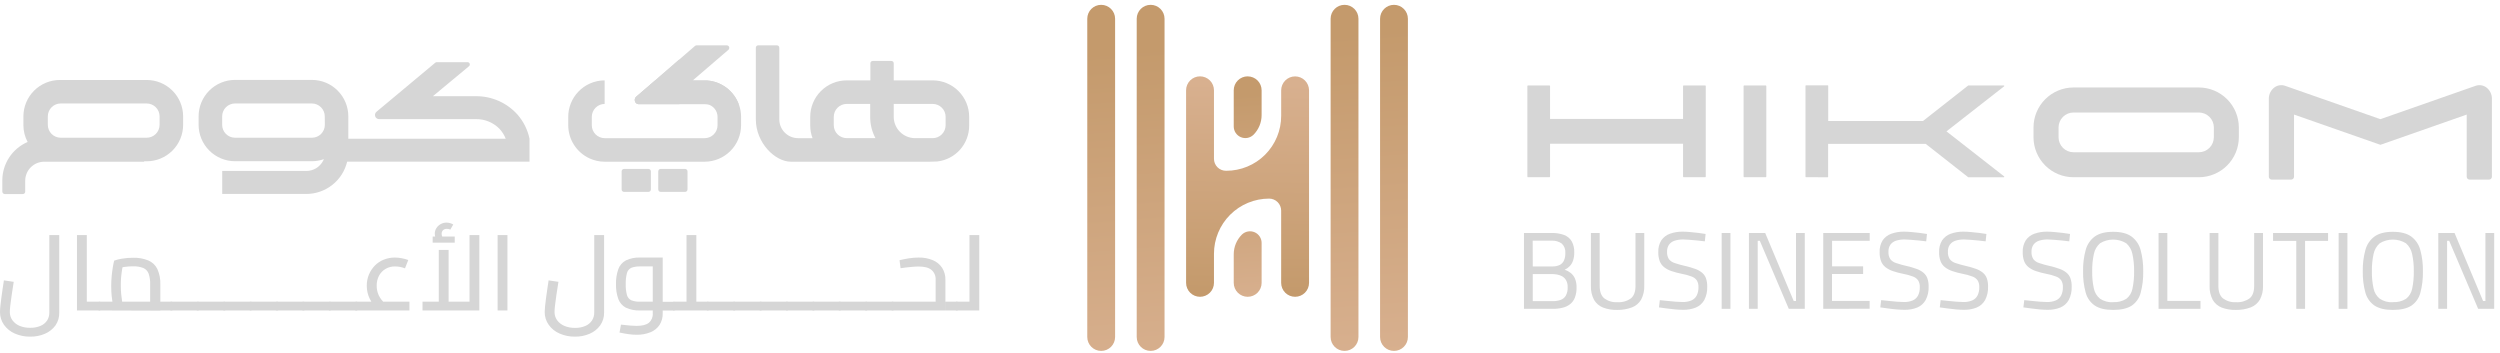 <svg width="269" height="38" viewBox="0 0 269 38" fill="none" xmlns="http://www.w3.org/2000/svg">
<g clip-path="url(#clip0_74_1352)">
<path d="M140.853 9.715V30.435C140.853 30.833 140.695 31.214 140.413 31.496C140.132 31.777 139.75 31.935 139.353 31.935C138.955 31.935 138.573 31.777 138.292 31.496C138.011 31.214 137.853 30.833 137.853 30.435V22.663C137.853 22.32 137.716 21.991 137.474 21.749C137.232 21.506 136.903 21.37 136.56 21.37C134.985 21.37 133.475 21.996 132.362 23.109C131.248 24.223 130.623 25.733 130.623 27.308V30.435C130.623 30.833 130.465 31.214 130.183 31.496C129.902 31.777 129.52 31.935 129.123 31.935C128.725 31.935 128.343 31.777 128.062 31.496C127.781 31.214 127.623 30.833 127.623 30.435V9.715C127.623 9.317 127.781 8.936 128.062 8.654C128.343 8.373 128.725 8.215 129.123 8.215C129.52 8.215 129.902 8.373 130.183 8.654C130.465 8.936 130.623 9.317 130.623 9.715V17.082C130.622 17.252 130.655 17.421 130.72 17.578C130.785 17.735 130.88 17.877 131 17.997C131.12 18.117 131.263 18.212 131.42 18.277C131.577 18.342 131.745 18.375 131.915 18.375H131.948C132.723 18.375 133.491 18.223 134.208 17.926C134.925 17.63 135.576 17.195 136.125 16.646C136.673 16.098 137.108 15.447 137.405 14.73C137.702 14.014 137.855 13.246 137.855 12.47V9.72C137.855 9.322 138.013 8.941 138.294 8.659C138.576 8.378 138.957 8.22 139.355 8.22C139.752 8.221 140.132 8.378 140.412 8.658C140.693 8.939 140.851 9.319 140.853 9.715Z" fill="url(#paint0_linear_74_1352)"/>
<path d="M151.49 2.018C151.49 1.19 150.82 0.52 149.993 0.52C149.166 0.52 148.495 1.19 148.495 2.018V36.26C148.495 37.087 149.166 37.758 149.993 37.758C150.82 37.758 151.49 37.087 151.49 36.26V2.018Z" fill="url(#paint1_linear_74_1352)"/>
<path d="M146.17 2.018C146.17 1.19 145.499 0.52 144.672 0.52C143.845 0.52 143.175 1.19 143.175 2.018V36.26C143.175 37.087 143.845 37.758 144.672 37.758C145.499 37.758 146.17 37.087 146.17 36.26V2.018Z" fill="url(#paint2_linear_74_1352)"/>
<path d="M119.985 2.018C119.985 1.19 119.314 0.52 118.487 0.52C117.66 0.52 116.99 1.19 116.99 2.018V36.26C116.99 37.087 117.66 37.758 118.487 37.758C119.314 37.758 119.985 37.087 119.985 36.26V2.018Z" fill="url(#paint3_linear_74_1352)"/>
<path d="M125.305 2.018C125.305 1.19 124.635 0.52 123.808 0.52C122.981 0.52 122.31 1.19 122.31 2.018V36.26C122.31 37.087 122.981 37.758 123.808 37.758C124.635 37.758 125.305 37.087 125.305 36.26V2.018Z" fill="url(#paint4_linear_74_1352)"/>
<path d="M134.25 8.218C134.648 8.218 135.029 8.376 135.311 8.657C135.592 8.938 135.75 9.32 135.75 9.718V12.385C135.75 13.179 135.435 13.94 134.875 14.502L134.857 14.518C134.68 14.685 134.458 14.796 134.218 14.839C133.979 14.881 133.732 14.853 133.508 14.757C133.284 14.661 133.093 14.502 132.958 14.299C132.824 14.096 132.751 13.858 132.75 13.615V9.715C132.75 9.317 132.908 8.936 133.189 8.654C133.471 8.373 133.852 8.215 134.25 8.215V8.218Z" fill="url(#paint5_linear_74_1352)"/>
<path d="M135.75 26.13V30.435C135.75 30.833 135.592 31.214 135.311 31.496C135.029 31.777 134.648 31.935 134.25 31.935C133.852 31.935 133.471 31.777 133.189 31.496C132.908 31.214 132.75 30.833 132.75 30.435V27.36C132.751 26.566 133.066 25.804 133.628 25.242L133.645 25.225C133.822 25.059 134.045 24.948 134.284 24.906C134.524 24.864 134.77 24.892 134.994 24.988C135.217 25.084 135.408 25.244 135.542 25.447C135.676 25.649 135.749 25.887 135.75 26.13Z" fill="url(#paint6_linear_74_1352)"/>
<path d="M3.25 36.222C2.678 36.232 2.111 36.117 1.587 35.888C1.121 35.685 0.719 35.359 0.425 34.945C0.142 34.541 -0.007 34.058 -0 33.565C0.002 33.356 0.016 33.148 0.04 32.94C0.067 32.69 0.1 32.395 0.142 32.075C0.185 31.755 0.23 31.435 0.277 31.11C0.325 30.785 0.375 30.47 0.42 30.168L1.477 30.325C1.395 30.85 1.32 31.325 1.255 31.762C1.19 32.2 1.142 32.57 1.107 32.877C1.072 33.185 1.057 33.413 1.057 33.565C1.052 33.881 1.148 34.191 1.33 34.45C1.527 34.719 1.794 34.93 2.102 35.06C2.466 35.209 2.857 35.28 3.25 35.27C3.634 35.281 4.016 35.209 4.37 35.06C4.653 34.939 4.895 34.741 5.07 34.487C5.232 34.229 5.314 33.928 5.307 33.623V25.293H6.375V33.633C6.39 34.127 6.247 34.614 5.965 35.02C5.676 35.412 5.288 35.72 4.84 35.91C4.338 36.127 3.796 36.233 3.25 36.222Z" fill="#D6D6D6"/>
<path d="M8.282 33.405V25.293H9.34V33.405H8.282ZM9.34 33.405V32.462H10.705V33.405H9.34ZM10.705 33.405V32.462C10.741 32.461 10.777 32.474 10.805 32.498C10.837 32.52 10.861 32.551 10.875 32.587C10.892 32.634 10.905 32.681 10.915 32.73C10.925 32.795 10.931 32.861 10.93 32.928C10.932 33.044 10.913 33.16 10.875 33.27C10.862 33.309 10.838 33.343 10.805 33.367C10.777 33.391 10.741 33.404 10.705 33.405Z" fill="#D6D6D6"/>
<path d="M10.705 33.405C10.664 33.407 10.623 33.396 10.59 33.373C10.559 33.347 10.535 33.313 10.522 33.275C10.505 33.226 10.493 33.175 10.487 33.123C10.483 33.058 10.483 32.992 10.487 32.928C10.486 32.844 10.492 32.76 10.502 32.678C10.51 32.619 10.534 32.565 10.572 32.52C10.59 32.501 10.613 32.485 10.637 32.475C10.662 32.465 10.688 32.461 10.715 32.462L10.705 33.405ZM10.705 33.405V32.462H16.827L16.157 32.962V30.61C16.173 30.213 16.117 29.817 15.992 29.44C15.942 29.306 15.866 29.184 15.768 29.08C15.669 28.977 15.551 28.894 15.42 28.837C15.064 28.702 14.685 28.64 14.305 28.655C13.989 28.654 13.674 28.678 13.362 28.725C13.113 28.754 12.869 28.815 12.635 28.905L13.282 28.27C13.237 28.442 13.192 28.668 13.147 28.94C13.102 29.212 13.062 29.505 13.032 29.82C13.002 30.135 13 30.448 13 30.77C13 31.093 13.015 31.387 13.045 31.69C13.075 31.992 13.11 32.26 13.147 32.485C13.17 32.642 13.201 32.798 13.24 32.953L12.24 33.235C12.195 33.07 12.159 32.903 12.132 32.735C12.09 32.485 12.052 32.2 12.017 31.86C11.982 31.52 11.967 31.16 11.967 30.78C11.967 30.4 11.985 30.047 12.017 29.695C12.05 29.343 12.095 29.023 12.142 28.735C12.19 28.448 12.24 28.215 12.285 28.043C12.549 27.95 12.821 27.881 13.097 27.837C13.504 27.766 13.917 27.732 14.33 27.735C14.884 27.718 15.435 27.815 15.95 28.02C16.375 28.198 16.722 28.523 16.927 28.935C17.166 29.468 17.278 30.049 17.252 30.633V33.428L10.705 33.405ZM17.227 33.405V32.462H18.442V33.405H17.227ZM18.442 33.405V32.462C18.483 32.46 18.523 32.473 18.555 32.498C18.585 32.521 18.609 32.552 18.625 32.587C18.641 32.633 18.652 32.681 18.657 32.73C18.666 32.795 18.67 32.861 18.67 32.928C18.67 32.993 18.666 33.058 18.657 33.123C18.652 33.174 18.641 33.225 18.625 33.275C18.61 33.313 18.586 33.346 18.555 33.373C18.522 33.395 18.482 33.407 18.442 33.405Z" fill="#D6D6D6"/>
<path d="M18.442 33.405C18.402 33.407 18.361 33.395 18.328 33.373C18.292 33.347 18.265 33.311 18.25 33.27C18.234 33.22 18.222 33.169 18.215 33.117C18.215 33.055 18.215 32.992 18.215 32.922C18.214 32.839 18.22 32.755 18.233 32.672C18.238 32.614 18.262 32.559 18.3 32.515C18.318 32.496 18.341 32.481 18.365 32.471C18.39 32.461 18.416 32.456 18.442 32.458V33.405ZM18.442 33.405V32.462H21.282V33.405H18.442ZM21.282 33.405V32.462C21.324 32.461 21.364 32.473 21.398 32.498C21.428 32.521 21.451 32.552 21.465 32.587C21.481 32.634 21.493 32.681 21.5 32.73C21.5 32.785 21.5 32.852 21.5 32.928C21.5 33.002 21.5 33.06 21.5 33.123C21.493 33.174 21.481 33.225 21.465 33.275C21.452 33.313 21.429 33.347 21.398 33.373C21.364 33.395 21.323 33.407 21.282 33.405Z" fill="#D6D6D6"/>
<path d="M21.282 33.405C21.242 33.407 21.203 33.395 21.17 33.373C21.139 33.346 21.115 33.313 21.1 33.275C21.084 33.225 21.073 33.174 21.067 33.123C21.064 33.058 21.064 32.992 21.067 32.928C21.067 32.844 21.073 32.76 21.085 32.678C21.093 32.62 21.116 32.566 21.152 32.52C21.171 32.501 21.193 32.486 21.218 32.476C21.242 32.466 21.268 32.462 21.295 32.462L21.282 33.405ZM21.282 33.405V32.462H24.122V33.405H21.282ZM24.122 33.405V32.462C24.164 32.46 24.205 32.472 24.237 32.498C24.268 32.521 24.291 32.552 24.305 32.587C24.323 32.633 24.334 32.681 24.34 32.73C24.344 32.796 24.344 32.862 24.34 32.928C24.344 32.992 24.344 33.058 24.34 33.123C24.334 33.175 24.322 33.226 24.305 33.275C24.292 33.313 24.269 33.347 24.237 33.373C24.204 33.396 24.163 33.407 24.122 33.405Z" fill="#D6D6D6"/>
<path d="M24.122 33.405C24.082 33.407 24.043 33.395 24.01 33.373C23.979 33.347 23.955 33.313 23.942 33.275C23.925 33.226 23.913 33.175 23.907 33.123C23.903 33.058 23.903 32.992 23.907 32.928C23.906 32.844 23.911 32.76 23.922 32.678C23.93 32.619 23.954 32.565 23.992 32.52C24.01 32.501 24.032 32.486 24.056 32.476C24.08 32.466 24.106 32.461 24.132 32.462L24.122 33.405ZM24.122 33.405V32.462H26.965V33.405H24.122ZM26.965 33.405V32.462C27.005 32.46 27.045 32.473 27.077 32.498C27.108 32.521 27.131 32.552 27.145 32.587C27.163 32.633 27.175 32.681 27.18 32.73C27.184 32.796 27.184 32.862 27.18 32.928C27.184 32.992 27.184 33.058 27.18 33.123C27.175 33.175 27.163 33.226 27.145 33.275C27.132 33.313 27.108 33.347 27.077 33.373C27.044 33.395 27.005 33.407 26.965 33.405Z" fill="#D6D6D6"/>
<path d="M26.965 33.405C26.924 33.407 26.884 33.395 26.85 33.373C26.819 33.347 26.796 33.313 26.783 33.275C26.765 33.226 26.754 33.175 26.748 33.123C26.744 33.058 26.744 32.992 26.748 32.928C26.746 32.844 26.752 32.76 26.765 32.678C26.771 32.619 26.794 32.564 26.833 32.52C26.851 32.501 26.873 32.486 26.898 32.476C26.922 32.466 26.949 32.462 26.975 32.462L26.965 33.405ZM26.965 33.405V32.462H29.805V33.405H26.965ZM29.805 33.405V32.462C29.846 32.461 29.887 32.473 29.92 32.498C29.951 32.521 29.974 32.552 29.988 32.587C30.004 32.633 30.015 32.681 30.02 32.73C30.024 32.796 30.024 32.862 30.02 32.928C30.024 32.992 30.024 33.058 30.02 33.123C30.015 33.174 30.004 33.225 29.988 33.275C29.975 33.313 29.951 33.347 29.92 33.373C29.886 33.395 29.846 33.407 29.805 33.405Z" fill="#D6D6D6"/>
<path d="M29.805 33.405C29.765 33.407 29.725 33.395 29.692 33.373C29.66 33.347 29.636 33.313 29.622 33.275C29.606 33.225 29.595 33.174 29.59 33.123C29.586 33.058 29.586 32.992 29.59 32.928C29.588 32.844 29.594 32.76 29.607 32.678C29.616 32.62 29.639 32.566 29.675 32.52C29.693 32.501 29.715 32.486 29.74 32.476C29.765 32.466 29.791 32.462 29.817 32.462L29.805 33.405ZM29.805 33.405V32.462H32.645V33.405H29.805ZM32.645 33.405V32.462C32.686 32.46 32.727 32.472 32.76 32.498C32.79 32.521 32.814 32.552 32.827 32.587C32.845 32.633 32.857 32.681 32.862 32.73C32.867 32.796 32.867 32.862 32.862 32.928C32.866 32.992 32.866 33.058 32.862 33.123C32.856 33.175 32.844 33.226 32.827 33.275C32.815 33.313 32.791 33.347 32.76 33.373C32.726 33.396 32.686 33.407 32.645 33.405Z" fill="#D6D6D6"/>
<path d="M32.645 33.405C32.605 33.407 32.565 33.395 32.532 33.373C32.501 33.347 32.478 33.313 32.465 33.275C32.448 33.226 32.436 33.175 32.43 33.123C32.422 33.058 32.418 32.993 32.417 32.928C32.417 32.844 32.423 32.76 32.435 32.678C32.441 32.62 32.464 32.565 32.5 32.52C32.518 32.501 32.539 32.486 32.563 32.476C32.588 32.466 32.614 32.461 32.64 32.462L32.645 33.405ZM32.645 33.405V32.462H35.5V33.405H32.645ZM35.487 33.405V32.462C35.528 32.46 35.568 32.473 35.6 32.498C35.63 32.521 35.654 32.552 35.667 32.587C35.685 32.633 35.697 32.681 35.703 32.73C35.711 32.795 35.715 32.861 35.715 32.928C35.715 32.993 35.711 33.058 35.703 33.123C35.696 33.175 35.685 33.226 35.667 33.275C35.655 33.313 35.631 33.347 35.6 33.373C35.571 33.393 35.536 33.404 35.5 33.405H35.487Z" fill="#D6D6D6"/>
<path d="M35.5 33.405C35.459 33.407 35.419 33.395 35.385 33.373C35.353 33.347 35.33 33.313 35.317 33.275C35.3 33.226 35.288 33.175 35.282 33.123C35.278 33.058 35.278 32.992 35.282 32.928C35.281 32.844 35.287 32.76 35.3 32.678C35.306 32.619 35.329 32.564 35.367 32.52C35.386 32.501 35.408 32.486 35.432 32.476C35.457 32.466 35.483 32.462 35.51 32.462L35.5 33.405ZM35.5 33.405V32.462H38.34V33.405H35.5ZM38.34 33.405V32.462C38.38 32.46 38.42 32.473 38.452 32.498C38.484 32.52 38.508 32.551 38.522 32.587C38.539 32.633 38.55 32.681 38.555 32.73C38.563 32.795 38.568 32.861 38.567 32.928C38.567 32.993 38.563 33.058 38.555 33.123C38.549 33.174 38.538 33.225 38.522 33.275C38.509 33.314 38.485 33.348 38.452 33.373C38.416 33.398 38.371 33.41 38.327 33.405H38.34Z" fill="#D6D6D6"/>
<path d="M38.327 33.405C38.287 33.407 38.248 33.395 38.215 33.373C38.182 33.348 38.158 33.314 38.145 33.275C38.129 33.225 38.118 33.174 38.112 33.123C38.108 33.058 38.108 32.992 38.112 32.928C38.111 32.844 38.117 32.76 38.13 32.678C38.137 32.62 38.16 32.565 38.197 32.52C38.216 32.501 38.238 32.486 38.262 32.476C38.287 32.466 38.313 32.462 38.34 32.462L38.327 33.405ZM38.327 33.405V32.462H44.055V33.405H38.327ZM40.702 33.325C40.318 32.999 40.005 32.597 39.782 32.145C39.571 31.709 39.463 31.232 39.465 30.747C39.46 30.33 39.541 29.915 39.702 29.53C39.854 29.171 40.072 28.843 40.345 28.565C40.617 28.29 40.944 28.075 41.305 27.935C41.681 27.786 42.083 27.71 42.487 27.712C42.725 27.714 42.963 27.737 43.197 27.78C43.447 27.824 43.692 27.889 43.93 27.975L43.577 28.872C43.401 28.805 43.218 28.753 43.032 28.718C42.86 28.686 42.685 28.669 42.51 28.668C42.148 28.66 41.792 28.753 41.48 28.935C41.184 29.11 40.943 29.363 40.782 29.668C40.611 29.997 40.525 30.364 40.532 30.735C40.527 31.092 40.601 31.445 40.75 31.77C40.906 32.099 41.13 32.392 41.407 32.627L40.702 33.325Z" fill="#D6D6D6"/>
<path d="M45.462 33.405V32.462H51.077L50.52 33.02V25.293H51.577V33.405H45.462ZM46.555 26.11V25.45H48.93V26.11H46.555ZM47.18 26.087C47.063 25.947 46.964 25.793 46.885 25.628C46.816 25.48 46.781 25.318 46.782 25.155C46.779 24.938 46.84 24.725 46.957 24.543C47.074 24.361 47.235 24.212 47.425 24.109C47.614 24.006 47.827 23.952 48.042 23.953C48.173 23.952 48.304 23.971 48.43 24.008C48.549 24.041 48.664 24.091 48.77 24.155L48.452 24.712C48.397 24.677 48.335 24.652 48.27 24.64C48.21 24.628 48.149 24.622 48.087 24.622C48.011 24.617 47.934 24.628 47.862 24.653C47.79 24.679 47.724 24.718 47.667 24.77C47.618 24.821 47.58 24.881 47.554 24.947C47.529 25.014 47.517 25.084 47.52 25.155C47.52 25.251 47.539 25.347 47.577 25.435C47.625 25.539 47.687 25.637 47.76 25.725L47.18 26.087ZM47.212 32.462V26.895H48.27V32.462H47.212Z" fill="#D6D6D6"/>
<path d="M53.542 33.405V25.293H54.6V33.405H53.542Z" fill="#D6D6D6"/>
<path d="M61.873 36.222C61.3 36.232 60.732 36.118 60.208 35.888C59.738 35.687 59.333 35.361 59.038 34.945C58.753 34.542 58.603 34.059 58.61 33.565C58.613 33.356 58.626 33.148 58.65 32.94C58.678 32.69 58.71 32.395 58.753 32.075C58.795 31.755 58.84 31.435 58.89 31.11C58.94 30.785 58.985 30.47 59.03 30.168L60.088 30.325C60.005 30.85 59.93 31.325 59.865 31.762C59.8 32.2 59.753 32.57 59.718 32.877C59.683 33.185 59.668 33.413 59.668 33.565C59.663 33.881 59.758 34.191 59.94 34.45C60.138 34.719 60.405 34.93 60.713 35.06C61.08 35.214 61.475 35.289 61.873 35.28C62.256 35.291 62.637 35.219 62.99 35.07C63.273 34.949 63.516 34.751 63.69 34.498C63.858 34.24 63.945 33.939 63.94 33.633V25.293H65V33.633C65.011 34.129 64.862 34.615 64.575 35.02C64.287 35.412 63.898 35.72 63.45 35.91C62.952 36.125 62.415 36.232 61.873 36.222Z" fill="#D6D6D6"/>
<path d="M68.5 36.02C68.213 36.02 67.926 35.999 67.642 35.958C67.342 35.915 67.015 35.858 66.66 35.782L66.817 34.93C67.22 34.975 67.552 35.01 67.817 35.032C68.082 35.055 68.317 35.065 68.5 35.065C69.105 35.065 69.547 34.952 69.825 34.725C69.966 34.602 70.077 34.447 70.149 34.274C70.22 34.1 70.251 33.912 70.237 33.725V28.383L70.67 28.668H68.887C68.566 28.654 68.245 28.703 67.942 28.81C67.827 28.861 67.724 28.938 67.641 29.034C67.558 29.13 67.498 29.243 67.465 29.365C67.361 29.759 67.315 30.167 67.33 30.575C67.314 30.975 67.36 31.376 67.465 31.762C67.5 31.883 67.56 31.995 67.641 32.09C67.723 32.185 67.824 32.262 67.937 32.315C68.241 32.427 68.564 32.477 68.887 32.462H70.25V33.405H68.9C68.364 33.431 67.83 33.328 67.342 33.105C66.965 32.906 66.676 32.573 66.53 32.172C66.35 31.66 66.265 31.118 66.28 30.575C66.266 30.027 66.35 29.481 66.53 28.962C66.674 28.558 66.964 28.223 67.342 28.02C67.829 27.792 68.363 27.686 68.9 27.712H71.307V33.712C71.322 34.154 71.203 34.589 70.967 34.962C70.73 35.314 70.393 35.586 70 35.745C69.524 35.938 69.013 36.031 68.5 36.02ZM71.295 33.417V32.475H72.51V33.417H71.295ZM72.51 33.417V32.475C72.551 32.472 72.592 32.485 72.625 32.51C72.655 32.533 72.679 32.564 72.692 32.6C72.71 32.646 72.722 32.694 72.727 32.742C72.732 32.808 72.732 32.874 72.727 32.94C72.731 33.005 72.731 33.07 72.727 33.135C72.721 33.187 72.71 33.238 72.692 33.288C72.68 33.326 72.656 33.359 72.625 33.385C72.592 33.402 72.554 33.409 72.517 33.405L72.51 33.417Z" fill="#D6D6D6"/>
<path d="M72.517 33.405C72.477 33.407 72.438 33.395 72.405 33.373C72.374 33.347 72.35 33.313 72.337 33.275C72.32 33.226 72.308 33.175 72.302 33.123C72.298 33.058 72.298 32.992 72.302 32.928C72.301 32.844 72.306 32.76 72.317 32.678C72.325 32.619 72.349 32.565 72.387 32.52C72.405 32.501 72.427 32.486 72.451 32.476C72.475 32.466 72.501 32.461 72.527 32.462L72.517 33.405ZM72.517 33.405V32.462H73.87V33.405H72.517ZM73.87 33.405V25.293H74.927V33.405H73.87ZM74.927 33.405V32.462H76.155V33.405H74.927ZM76.155 33.405V32.462C76.192 32.462 76.228 32.474 76.257 32.498C76.288 32.521 76.311 32.552 76.325 32.587C76.365 32.696 76.384 32.812 76.382 32.928C76.383 32.993 76.377 33.058 76.365 33.123C76.355 33.174 76.341 33.225 76.325 33.275C76.312 33.313 76.288 33.347 76.257 33.373C76.228 33.394 76.192 33.406 76.155 33.405Z" fill="#D6D6D6"/>
<path d="M76.155 33.405C76.114 33.407 76.074 33.395 76.04 33.373C76.008 33.347 75.985 33.313 75.972 33.275C75.956 33.225 75.945 33.174 75.937 33.123C75.937 33.06 75.937 32.998 75.937 32.928C75.936 32.844 75.942 32.76 75.955 32.678C75.96 32.619 75.984 32.564 76.022 32.52C76.041 32.501 76.063 32.486 76.087 32.476C76.112 32.466 76.138 32.462 76.165 32.462L76.155 33.405ZM76.155 33.405V32.462H79V33.405H76.155ZM78.995 33.405V32.462C79.036 32.461 79.076 32.473 79.11 32.498C79.14 32.521 79.163 32.552 79.177 32.587C79.194 32.634 79.205 32.681 79.212 32.73C79.216 32.796 79.216 32.862 79.212 32.928C79.216 32.992 79.216 33.058 79.212 33.123C79.205 33.174 79.193 33.225 79.177 33.275C79.164 33.313 79.141 33.347 79.11 33.373C79.077 33.394 79.039 33.406 79 33.405H78.995Z" fill="#D6D6D6"/>
<path d="M79 33.405C78.96 33.407 78.92 33.395 78.888 33.373C78.857 33.346 78.832 33.313 78.817 33.275C78.801 33.225 78.79 33.174 78.785 33.123C78.777 33.058 78.773 32.993 78.772 32.928C78.772 32.844 78.778 32.76 78.79 32.678C78.798 32.62 78.821 32.566 78.858 32.52C78.876 32.501 78.898 32.486 78.923 32.476C78.947 32.466 78.974 32.462 79 32.462V33.405ZM79 33.405V32.462H81.843V33.405H79ZM81.843 33.405V32.462C81.883 32.46 81.923 32.473 81.955 32.498C81.985 32.521 82.009 32.552 82.022 32.587C82.04 32.633 82.052 32.681 82.058 32.73C82.062 32.796 82.062 32.862 82.058 32.928C82.061 32.992 82.061 33.058 82.058 33.123C82.051 33.175 82.04 33.226 82.022 33.275C82.01 33.313 81.986 33.347 81.955 33.373C81.921 33.397 81.879 33.408 81.838 33.405H81.843Z" fill="#D6D6D6"/>
<path d="M81.835 33.405C81.795 33.407 81.755 33.395 81.723 33.373C81.691 33.347 81.668 33.313 81.655 33.275C81.638 33.226 81.626 33.175 81.62 33.123C81.616 33.058 81.616 32.992 81.62 32.928C81.619 32.844 81.624 32.76 81.635 32.678C81.643 32.619 81.667 32.565 81.705 32.52C81.723 32.501 81.745 32.486 81.769 32.476C81.793 32.466 81.819 32.461 81.845 32.462L81.835 33.405ZM81.835 33.405V32.462H84.678V33.405H81.835ZM84.678 33.405V32.462C84.718 32.46 84.758 32.473 84.79 32.498C84.821 32.521 84.845 32.552 84.86 32.587C84.877 32.633 84.888 32.681 84.893 32.73C84.901 32.795 84.905 32.861 84.905 32.928C84.905 32.993 84.901 33.058 84.893 33.123C84.887 33.174 84.876 33.225 84.86 33.275C84.845 33.313 84.821 33.346 84.79 33.373C84.757 33.395 84.718 33.407 84.678 33.405Z" fill="#D6D6D6"/>
<path d="M84.677 33.405C84.637 33.407 84.596 33.395 84.562 33.373C84.532 33.345 84.51 33.309 84.5 33.27C84.484 33.22 84.472 33.169 84.465 33.117C84.461 33.053 84.461 32.987 84.465 32.922C84.463 32.839 84.469 32.755 84.482 32.672C84.488 32.614 84.512 32.559 84.55 32.515C84.568 32.496 84.59 32.481 84.615 32.471C84.639 32.461 84.666 32.456 84.692 32.458L84.677 33.405ZM84.677 33.405V32.462H87.517V33.405H84.677ZM87.517 33.405V32.462C87.559 32.461 87.599 32.473 87.632 32.498C87.663 32.521 87.686 32.552 87.7 32.587C87.716 32.633 87.727 32.681 87.732 32.73C87.741 32.795 87.745 32.861 87.745 32.928C87.745 32.993 87.74 33.058 87.732 33.123C87.727 33.174 87.716 33.225 87.7 33.275C87.687 33.313 87.664 33.347 87.632 33.373C87.598 33.395 87.558 33.407 87.517 33.405Z" fill="#D6D6D6"/>
<path d="M87.517 33.405C87.477 33.407 87.438 33.395 87.405 33.373C87.374 33.346 87.35 33.313 87.335 33.275C87.319 33.225 87.308 33.174 87.302 33.123C87.298 33.058 87.298 32.992 87.302 32.928C87.302 32.844 87.308 32.76 87.32 32.678C87.328 32.62 87.351 32.566 87.387 32.52C87.406 32.501 87.428 32.486 87.452 32.476C87.477 32.466 87.503 32.462 87.53 32.462L87.517 33.405ZM87.517 33.405V32.462H90.357V33.405H87.517ZM90.357 33.405V32.462C90.399 32.46 90.439 32.472 90.472 32.498C90.503 32.521 90.526 32.552 90.54 32.587C90.557 32.633 90.569 32.681 90.575 32.73C90.579 32.796 90.579 32.862 90.575 32.928C90.579 32.992 90.579 33.058 90.575 33.123C90.569 33.175 90.557 33.226 90.54 33.275C90.527 33.313 90.504 33.347 90.472 33.373C90.439 33.396 90.398 33.407 90.357 33.405Z" fill="#D6D6D6"/>
<path d="M90.357 33.405C90.317 33.407 90.278 33.395 90.245 33.373C90.214 33.347 90.19 33.313 90.177 33.275C90.16 33.226 90.148 33.175 90.142 33.123C90.134 33.058 90.13 32.993 90.13 32.928C90.13 32.844 90.136 32.76 90.147 32.678C90.155 32.619 90.18 32.565 90.217 32.52C90.235 32.501 90.257 32.486 90.281 32.476C90.305 32.466 90.331 32.461 90.357 32.462V33.405ZM90.357 33.405V32.462H93.2V33.405H90.357ZM93.2 33.405V32.462C93.24 32.46 93.28 32.473 93.312 32.498C93.343 32.521 93.366 32.552 93.38 32.587C93.397 32.633 93.409 32.681 93.415 32.73C93.419 32.796 93.419 32.862 93.415 32.928C93.419 32.992 93.419 33.058 93.415 33.123C93.409 33.175 93.397 33.226 93.38 33.275C93.367 33.313 93.344 33.347 93.312 33.373C93.279 33.395 93.24 33.407 93.2 33.405Z" fill="#D6D6D6"/>
<path d="M93.2 33.405C93.159 33.407 93.119 33.395 93.085 33.373C93.054 33.347 93.03 33.313 93.017 33.275C93 33.226 92.989 33.175 92.982 33.123C92.978 33.058 92.978 32.992 92.982 32.928C92.981 32.844 92.987 32.76 93 32.678C93.006 32.619 93.029 32.564 93.067 32.52C93.086 32.501 93.108 32.486 93.132 32.476C93.157 32.466 93.183 32.462 93.21 32.462L93.2 33.405ZM93.2 33.405V32.462H96.04V33.405H93.2ZM96.04 33.405V32.462C96.08 32.46 96.12 32.473 96.152 32.498C96.184 32.52 96.209 32.551 96.222 32.587C96.239 32.633 96.25 32.681 96.255 32.73C96.263 32.795 96.268 32.861 96.267 32.928C96.267 32.993 96.263 33.058 96.255 33.123C96.249 33.174 96.239 33.225 96.222 33.275C96.21 33.314 96.185 33.348 96.152 33.373C96.12 33.395 96.08 33.407 96.04 33.405Z" fill="#D6D6D6"/>
<path d="M96.04 33.405C96 33.407 95.96 33.395 95.927 33.373C95.894 33.348 95.87 33.314 95.857 33.275C95.841 33.225 95.83 33.174 95.825 33.123C95.817 33.058 95.812 32.993 95.812 32.928C95.811 32.844 95.817 32.76 95.83 32.678C95.837 32.62 95.86 32.565 95.897 32.52C95.916 32.501 95.938 32.486 95.962 32.476C95.987 32.466 96.013 32.462 96.04 32.462V33.405ZM96.04 33.405V32.462H101.017L100.675 32.748V30.122C100.689 29.92 100.656 29.717 100.579 29.53C100.501 29.342 100.381 29.175 100.227 29.043C99.927 28.793 99.465 28.677 98.835 28.677C98.645 28.677 98.375 28.692 98.022 28.725C97.67 28.758 97.297 28.8 96.902 28.86L96.79 27.997C97.1 27.92 97.437 27.855 97.79 27.797C98.139 27.742 98.491 27.713 98.845 27.712C99.369 27.7 99.89 27.797 100.375 27.997C100.783 28.166 101.131 28.452 101.375 28.82C101.618 29.21 101.741 29.663 101.727 30.122V33.405H96.04ZM101.732 33.405V32.462H102.96V33.405H101.732ZM102.96 33.405V32.462C102.979 32.461 102.999 32.463 103.017 32.469C103.035 32.475 103.052 32.485 103.067 32.498C103.096 32.522 103.119 32.553 103.135 32.587C103.156 32.632 103.17 32.681 103.175 32.73C103.183 32.795 103.187 32.861 103.187 32.928C103.187 32.993 103.183 33.058 103.175 33.123C103.17 33.175 103.156 33.227 103.135 33.275C103.12 33.312 103.097 33.346 103.067 33.373C103.037 33.396 102.998 33.408 102.96 33.405Z" fill="#D6D6D6"/>
<path d="M102.96 33.405C102.92 33.407 102.881 33.395 102.848 33.373C102.816 33.347 102.791 33.313 102.778 33.275C102.761 33.225 102.751 33.174 102.745 33.123C102.737 33.058 102.733 32.993 102.733 32.928C102.731 32.844 102.737 32.76 102.75 32.678C102.758 32.62 102.782 32.566 102.818 32.52C102.836 32.501 102.858 32.486 102.883 32.476C102.907 32.466 102.934 32.462 102.96 32.462V33.405ZM102.96 33.405V32.462H104.313V33.405H102.96ZM104.313 33.405V25.293H105.37V33.405H104.313Z" fill="#D6D6D6"/>
<path d="M55.703 12.352C55.138 11.715 54.443 11.206 53.664 10.861C52.886 10.516 52.042 10.342 51.19 10.352H46.58L50.435 7.15C50.484 7.12 50.522 7.073 50.541 7.019C50.56 6.964 50.559 6.905 50.539 6.85C50.519 6.796 50.481 6.75 50.431 6.721C50.381 6.692 50.322 6.681 50.265 6.69H47C46.937 6.688 46.875 6.711 46.828 6.753L40.5 12.035C40.431 12.094 40.383 12.172 40.36 12.26C40.337 12.347 40.341 12.44 40.372 12.525C40.403 12.61 40.459 12.683 40.533 12.736C40.607 12.788 40.695 12.816 40.785 12.818H51.223C51.693 12.812 52.16 12.902 52.594 13.082C53.029 13.263 53.422 13.53 53.75 13.867C54.035 14.176 54.261 14.534 54.415 14.925H37.478V12.52C37.478 12.005 37.377 11.495 37.18 11.019C36.983 10.543 36.694 10.11 36.33 9.746C35.965 9.381 35.533 9.092 35.057 8.895C34.581 8.698 34.07 8.597 33.555 8.598H25.305C24.789 8.596 24.277 8.696 23.8 8.892C23.322 9.088 22.888 9.377 22.523 9.741C22.157 10.106 21.867 10.539 21.669 11.016C21.471 11.492 21.37 12.004 21.37 12.52V13.425C21.37 14.465 21.783 15.463 22.519 16.199C23.255 16.934 24.252 17.348 25.293 17.348H33.555C33.996 17.346 34.434 17.271 34.85 17.125C34.826 17.189 34.797 17.251 34.763 17.31C34.589 17.638 34.328 17.913 34.01 18.104C33.691 18.295 33.327 18.396 32.955 18.395H23.91V20.87H32.955C33.973 20.869 34.96 20.526 35.758 19.895C36.557 19.264 37.119 18.382 37.355 17.392H56.975V14.918C56.774 13.969 56.336 13.086 55.703 12.352ZM34.953 13.432C34.953 13.8 34.806 14.153 34.546 14.414C34.286 14.674 33.933 14.82 33.565 14.82H25.293C24.925 14.82 24.572 14.674 24.311 14.414C24.051 14.153 23.905 13.8 23.905 13.432V12.52C23.905 12.338 23.941 12.157 24.01 11.989C24.08 11.82 24.182 11.667 24.311 11.538C24.44 11.409 24.593 11.307 24.761 11.238C24.93 11.168 25.11 11.132 25.293 11.133H33.555C33.923 11.133 34.276 11.28 34.536 11.54C34.797 11.8 34.944 12.152 34.945 12.52L34.953 13.432Z" fill="#D6D6D6"/>
<path d="M15.783 8.605H6.442C5.403 8.606 4.407 9.018 3.671 9.752C2.936 10.486 2.521 11.481 2.518 12.52V13.467C2.517 14.099 2.674 14.721 2.973 15.277C2.165 15.625 1.477 16.201 0.993 16.935C0.509 17.669 0.251 18.528 0.25 19.407V20.615C0.251 20.682 0.277 20.747 0.323 20.796C0.37 20.844 0.433 20.874 0.5 20.878H2.45C2.485 20.879 2.52 20.874 2.553 20.861C2.585 20.849 2.615 20.829 2.64 20.805C2.664 20.78 2.684 20.75 2.696 20.718C2.709 20.685 2.714 20.65 2.712 20.615V19.448C2.713 18.904 2.929 18.384 3.314 18C3.698 17.616 4.219 17.4 4.763 17.4H15.512V17.355H15.762C16.279 17.357 16.791 17.257 17.269 17.061C17.747 16.865 18.181 16.576 18.548 16.212C18.914 15.847 19.205 15.414 19.403 14.937C19.602 14.46 19.704 13.949 19.705 13.432V12.52C19.702 11.481 19.288 10.486 18.553 9.752C17.817 9.018 16.821 8.606 15.783 8.605ZM17.172 13.432C17.171 13.8 17.024 14.153 16.764 14.413C16.503 14.673 16.151 14.819 15.783 14.82H6.532C6.165 14.819 5.812 14.673 5.552 14.413C5.292 14.153 5.146 13.8 5.145 13.432V12.52C5.146 12.152 5.292 11.8 5.552 11.54C5.812 11.28 6.165 11.133 6.532 11.133H15.783C16.151 11.133 16.503 11.28 16.764 11.54C17.024 11.8 17.171 12.152 17.172 12.52V13.432Z" fill="#D6D6D6"/>
<path d="M100.36 8.648H96.165V6.808C96.165 6.741 96.139 6.678 96.092 6.631C96.045 6.584 95.981 6.558 95.915 6.558H93.915C93.881 6.556 93.847 6.561 93.816 6.573C93.784 6.585 93.755 6.603 93.73 6.626C93.706 6.65 93.686 6.678 93.673 6.709C93.659 6.74 93.653 6.774 93.653 6.808V8.648H91.105C90.064 8.648 89.066 9.062 88.331 9.798C87.594 10.534 87.181 11.532 87.18 12.572V13.52C87.181 13.981 87.266 14.437 87.43 14.867H85.873C85.337 14.866 84.823 14.653 84.445 14.274C84.066 13.894 83.853 13.381 83.853 12.845V5.13C83.853 5.096 83.846 5.063 83.832 5.031C83.819 5 83.8 4.972 83.775 4.949C83.751 4.925 83.721 4.907 83.69 4.895C83.658 4.884 83.624 4.878 83.59 4.88H81.59C81.556 4.878 81.522 4.884 81.491 4.895C81.459 4.907 81.43 4.925 81.405 4.949C81.381 4.972 81.361 5 81.348 5.031C81.334 5.063 81.328 5.096 81.328 5.13V12.842C81.328 15.367 83.393 17.4 85.103 17.4H100.055L100.853 17.375C101.798 17.266 102.67 16.812 103.303 16.102C103.935 15.39 104.284 14.472 104.283 13.52V12.572C104.282 11.532 103.869 10.535 103.133 9.799C102.398 9.063 101.4 8.649 100.36 8.648ZM89.713 12.572C89.713 12.204 89.86 11.85 90.121 11.589C90.382 11.329 90.736 11.182 91.105 11.182H93.633V12.613C93.633 13.398 93.827 14.17 94.198 14.863H91.105C90.736 14.862 90.382 14.715 90.121 14.454C89.86 14.193 89.713 13.839 89.713 13.47V12.572ZM101.748 12.572V13.475C101.747 13.843 101.601 14.196 101.341 14.456C101.081 14.717 100.728 14.864 100.36 14.865H98.463C97.854 14.864 97.27 14.622 96.84 14.192C96.409 13.762 96.166 13.179 96.165 12.57V11.182H100.36C100.729 11.182 101.082 11.329 101.343 11.59C101.604 11.85 101.75 12.204 101.75 12.572H101.748Z" fill="#D6D6D6"/>
<path d="M69.772 18.175H67.15C67.005 18.175 66.887 18.293 66.887 18.438V20.385C66.887 20.53 67.005 20.648 67.15 20.648H69.772C69.917 20.648 70.035 20.53 70.035 20.385V18.438C70.035 18.293 69.917 18.175 69.772 18.175Z" fill="#D6D6D6"/>
<path d="M73.713 18.175H71.09C70.945 18.175 70.828 18.293 70.828 18.438V20.385C70.828 20.53 70.945 20.648 71.09 20.648H73.713C73.858 20.648 73.975 20.53 73.975 20.385V18.438C73.975 18.293 73.858 18.175 73.713 18.175Z" fill="#D6D6D6"/>
<path d="M79.5 11.227C79.239 10.514 78.776 9.891 78.167 9.434C77.559 8.978 76.831 8.708 76.073 8.658C75.988 8.658 75.903 8.658 75.823 8.658H70.5L68.468 10.408C68.408 10.459 68.362 10.525 68.335 10.6C68.309 10.674 68.301 10.754 68.314 10.832C68.327 10.91 68.359 10.983 68.409 11.045C68.458 11.107 68.522 11.155 68.595 11.185H75.818C75.913 11.186 76.009 11.196 76.103 11.215C76.415 11.281 76.695 11.452 76.896 11.699C77.097 11.947 77.207 12.256 77.208 12.575V13.477C77.207 13.846 77.06 14.199 76.8 14.46C76.539 14.72 76.186 14.867 75.818 14.867H65.068C64.699 14.867 64.346 14.72 64.085 14.46C63.825 14.199 63.678 13.846 63.678 13.477V12.572C63.678 12.206 63.824 11.854 64.082 11.594C64.34 11.334 64.691 11.186 65.058 11.182V8.648C64.515 8.648 63.979 8.763 63.483 8.983C62.544 9.399 61.805 10.165 61.423 11.117C61.237 11.58 61.142 12.074 61.143 12.572V13.475C61.143 14.227 61.36 14.962 61.766 15.595C62.172 16.227 62.752 16.73 63.435 17.043C63.947 17.279 64.504 17.401 65.068 17.4H75.818C76.858 17.397 77.854 16.983 78.589 16.247C79.324 15.512 79.738 14.515 79.74 13.475V12.572C79.74 12.114 79.659 11.658 79.5 11.227Z" fill="#D6D6D6"/>
<path d="M68.577 11.182C68.626 11.203 68.679 11.213 68.732 11.213H79.17C79.272 11.213 79.38 11.213 79.482 11.227C79.221 10.514 78.759 9.891 78.151 9.434C77.543 8.978 76.816 8.708 76.057 8.658H74.535L78.377 5.36C78.418 5.323 78.447 5.274 78.461 5.22C78.475 5.167 78.473 5.11 78.455 5.058C78.437 5.005 78.403 4.96 78.358 4.928C78.313 4.897 78.26 4.88 78.205 4.88H74.947C74.884 4.88 74.823 4.904 74.777 4.948L73.087 6.408L70.482 8.658L68.45 10.408C68.391 10.459 68.346 10.525 68.319 10.599C68.293 10.673 68.285 10.753 68.298 10.83C68.311 10.908 68.343 10.981 68.392 11.043C68.441 11.104 68.505 11.152 68.577 11.182Z" fill="#D6D6D6"/>
<path d="M73.092 6.398V11.213H68.75C68.697 11.213 68.644 11.203 68.595 11.182C68.522 11.153 68.457 11.104 68.408 11.043C68.359 10.981 68.326 10.907 68.314 10.829C68.301 10.751 68.308 10.671 68.335 10.597C68.362 10.523 68.407 10.457 68.467 10.405L70.5 8.655L73.092 6.398Z" fill="#D6D6D6"/>
<path d="M163.98 33.23V25.07H166.957C167.414 25.057 167.868 25.129 168.297 25.282C168.637 25.409 168.924 25.646 169.112 25.955C169.31 26.32 169.406 26.732 169.39 27.148C169.397 27.446 169.355 27.743 169.265 28.027C169.193 28.249 169.074 28.453 168.917 28.625C168.757 28.79 168.569 28.925 168.362 29.025C168.594 29.102 168.812 29.218 169.005 29.367C169.205 29.528 169.363 29.735 169.465 29.97C169.59 30.277 169.649 30.607 169.637 30.938C169.647 31.305 169.587 31.672 169.46 32.017C169.355 32.296 169.177 32.541 168.945 32.727C168.708 32.912 168.435 33.042 168.142 33.11C167.801 33.194 167.449 33.234 167.097 33.23H163.98ZM164.925 28.67H167C167.283 28.681 167.564 28.628 167.822 28.512C168.026 28.41 168.188 28.24 168.282 28.032C168.388 27.779 168.439 27.505 168.43 27.23C168.447 27.044 168.422 26.856 168.357 26.681C168.293 26.505 168.191 26.346 168.057 26.215C167.727 25.978 167.323 25.865 166.917 25.898H164.917L164.925 28.67ZM164.925 32.403H167.062C167.353 32.409 167.642 32.365 167.917 32.273C168.152 32.191 168.351 32.03 168.48 31.817C168.629 31.536 168.698 31.22 168.68 30.902C168.693 30.642 168.634 30.382 168.51 30.152C168.406 29.974 168.257 29.826 168.077 29.725C167.908 29.633 167.725 29.57 167.535 29.538C167.363 29.507 167.189 29.491 167.015 29.49H164.925V32.403Z" fill="#D6D6D6"/>
<path d="M174.03 33.347C173.507 33.364 172.986 33.279 172.495 33.097C172.085 32.938 171.741 32.645 171.52 32.265C171.275 31.798 171.158 31.274 171.182 30.747V25.07H172.127V30.77C172.127 31.393 172.294 31.84 172.627 32.11C173.033 32.404 173.527 32.548 174.027 32.517C174.544 32.551 175.056 32.408 175.48 32.11C175.813 31.84 175.98 31.393 175.98 30.77V25.07H176.922V30.738C176.943 31.258 176.828 31.775 176.587 32.237C176.364 32.622 176.015 32.918 175.6 33.075C175.098 33.263 174.566 33.356 174.03 33.347Z" fill="#D6D6D6"/>
<path d="M181.09 33.335C180.84 33.335 180.577 33.32 180.262 33.295C179.947 33.27 179.635 33.23 179.325 33.188L178.505 33.075L178.597 32.295L179.395 32.377C179.697 32.41 179.997 32.438 180.292 32.462C180.587 32.487 180.837 32.498 181.042 32.498C181.37 32.508 181.696 32.45 182 32.325C182.242 32.219 182.441 32.034 182.565 31.8C182.702 31.517 182.767 31.204 182.755 30.89C182.767 30.641 182.707 30.393 182.582 30.177C182.443 29.98 182.246 29.831 182.017 29.753C181.675 29.623 181.321 29.526 180.96 29.462C180.584 29.389 180.213 29.29 179.85 29.168C179.564 29.073 179.296 28.931 179.057 28.747C178.847 28.578 178.685 28.357 178.587 28.105C178.476 27.794 178.423 27.465 178.432 27.135C178.411 26.687 178.524 26.243 178.757 25.86C178.982 25.532 179.305 25.285 179.68 25.152C180.124 24.994 180.593 24.918 181.065 24.927C181.315 24.927 181.565 24.942 181.875 24.97C182.185 24.997 182.477 25.027 182.772 25.065C183.067 25.102 183.322 25.137 183.522 25.175L183.44 25.968C183.21 25.935 182.94 25.905 182.647 25.878L181.785 25.802C181.51 25.777 181.285 25.767 181.125 25.767C180.8 25.76 180.476 25.807 180.167 25.907C179.93 25.986 179.724 26.138 179.577 26.34C179.433 26.562 179.363 26.825 179.377 27.09C179.359 27.367 179.427 27.643 179.572 27.88C179.733 28.084 179.953 28.232 180.202 28.305C180.579 28.432 180.962 28.538 181.35 28.625C181.707 28.705 182.06 28.808 182.405 28.933C182.67 29.025 182.918 29.163 183.137 29.34C183.329 29.499 183.476 29.706 183.562 29.94C183.659 30.227 183.705 30.529 183.697 30.832C183.719 31.336 183.61 31.837 183.38 32.285C183.175 32.649 182.855 32.933 182.47 33.093C182.031 33.266 181.561 33.348 181.09 33.335Z" fill="#D6D6D6"/>
<path d="M185.25 33.23V25.07H186.195V33.23H185.25Z" fill="#D6D6D6"/>
<path d="M188.185 33.23V25.07H189.935L193.005 32.39H193.25V25.07H194.195V33.23H192.473L189.355 25.907H189.13V33.23H188.185Z" fill="#D6D6D6"/>
<path d="M196.18 33.23V25.07H201.18V25.907H197.13V28.657H200.472V29.485H197.122V32.377H201.172V33.218L196.18 33.23Z" fill="#D6D6D6"/>
<path d="M204.905 33.335C204.67 33.335 204.405 33.32 204.078 33.295C203.75 33.27 203.45 33.23 203.14 33.188L202.32 33.075L202.413 32.295L203.21 32.377C203.515 32.41 203.813 32.438 204.108 32.462C204.403 32.487 204.653 32.498 204.858 32.498C205.185 32.508 205.512 32.45 205.815 32.325C206.057 32.219 206.257 32.034 206.38 31.8C206.518 31.517 206.583 31.204 206.57 30.89C206.583 30.641 206.523 30.393 206.398 30.177C206.259 29.98 206.061 29.831 205.833 29.753C205.49 29.623 205.136 29.526 204.775 29.462C204.399 29.389 204.028 29.29 203.665 29.168C203.38 29.073 203.113 28.931 202.875 28.747C202.663 28.579 202.5 28.357 202.403 28.105C202.291 27.794 202.238 27.465 202.248 27.135C202.226 26.687 202.34 26.243 202.573 25.86C202.799 25.531 203.124 25.284 203.5 25.152C203.945 24.994 204.415 24.918 204.888 24.927C205.123 24.927 205.388 24.942 205.695 24.97C206.003 24.997 206.298 25.027 206.593 25.065C206.888 25.102 207.143 25.137 207.343 25.175L207.26 25.968C207.03 25.935 206.76 25.905 206.468 25.878L205.605 25.802C205.33 25.777 205.105 25.767 204.945 25.767C204.62 25.76 204.297 25.807 203.988 25.907C203.751 25.986 203.544 26.138 203.398 26.34C203.254 26.563 203.185 26.825 203.198 27.09C203.179 27.367 203.248 27.643 203.393 27.88C203.554 28.084 203.775 28.233 204.025 28.305C204.401 28.432 204.783 28.539 205.17 28.625C205.528 28.705 205.88 28.808 206.225 28.933C206.491 29.025 206.739 29.163 206.958 29.34C207.15 29.499 207.296 29.706 207.383 29.94C207.481 30.227 207.527 30.529 207.52 30.832C207.542 31.336 207.431 31.837 207.2 32.285C206.996 32.649 206.675 32.933 206.29 33.093C205.85 33.266 205.378 33.349 204.905 33.335Z" fill="#D6D6D6"/>
<path d="M211.305 33.335C211.055 33.335 210.793 33.32 210.478 33.295C210.163 33.27 209.85 33.23 209.54 33.188L208.72 33.075L208.813 32.295L209.61 32.377C209.913 32.41 210.213 32.438 210.508 32.462C210.803 32.487 211.053 32.498 211.258 32.498C211.585 32.509 211.91 32.45 212.213 32.325C212.456 32.22 212.656 32.035 212.78 31.8C212.918 31.517 212.983 31.204 212.97 30.89C212.983 30.641 212.923 30.393 212.798 30.177C212.659 29.98 212.461 29.831 212.233 29.753C211.89 29.623 211.536 29.526 211.175 29.462C210.799 29.389 210.428 29.29 210.065 29.168C209.779 29.073 209.511 28.931 209.273 28.747C209.061 28.58 208.898 28.358 208.803 28.105C208.691 27.794 208.638 27.465 208.648 27.135C208.626 26.687 208.74 26.243 208.973 25.86C209.196 25.532 209.518 25.285 209.893 25.152C210.338 24.994 210.808 24.918 211.28 24.927C211.53 24.927 211.78 24.942 212.09 24.97C212.4 24.997 212.693 25.027 212.988 25.065C213.283 25.102 213.538 25.137 213.738 25.175L213.655 25.968C213.428 25.935 213.155 25.905 212.865 25.878L212.003 25.802C211.728 25.777 211.503 25.767 211.343 25.767C211.018 25.76 210.694 25.807 210.385 25.907C210.148 25.986 209.942 26.138 209.795 26.34C209.65 26.562 209.58 26.825 209.595 27.09C209.577 27.367 209.645 27.643 209.79 27.88C209.951 28.084 210.171 28.232 210.42 28.305C210.797 28.432 211.18 28.538 211.568 28.625C211.925 28.705 212.278 28.808 212.623 28.933C212.888 29.025 213.136 29.163 213.355 29.34C213.547 29.499 213.694 29.706 213.78 29.94C213.877 30.227 213.923 30.529 213.915 30.832C213.937 31.336 213.828 31.837 213.598 32.285C213.393 32.649 213.073 32.933 212.688 33.093C212.248 33.266 211.777 33.348 211.305 33.335Z" fill="#D6D6D6"/>
<path d="M220.303 33.335C220.053 33.335 219.79 33.32 219.475 33.295C219.16 33.27 218.848 33.23 218.538 33.188L217.715 33.075L217.81 32.295L218.608 32.377C218.91 32.41 219.21 32.438 219.505 32.462C219.8 32.487 220.05 32.498 220.255 32.498C220.582 32.508 220.908 32.45 221.21 32.325C221.454 32.22 221.654 32.035 221.778 31.8C221.914 31.517 221.979 31.204 221.968 30.89C221.98 30.641 221.92 30.393 221.795 30.177C221.655 29.98 221.457 29.831 221.228 29.753C220.886 29.622 220.533 29.525 220.173 29.462C219.797 29.389 219.426 29.29 219.063 29.168C218.777 29.073 218.509 28.931 218.27 28.747C218.058 28.579 217.895 28.357 217.798 28.105C217.687 27.794 217.635 27.465 217.645 27.135C217.624 26.687 217.737 26.243 217.97 25.86C218.193 25.532 218.516 25.284 218.89 25.152C219.335 24.994 219.805 24.918 220.278 24.927C220.515 24.927 220.778 24.942 221.088 24.97C221.398 24.997 221.69 25.027 221.985 25.065C222.28 25.102 222.533 25.137 222.735 25.175L222.653 25.968C222.425 25.935 222.153 25.905 221.863 25.878L221 25.802C220.725 25.777 220.5 25.767 220.34 25.767C220.015 25.76 219.692 25.807 219.383 25.907C219.145 25.986 218.939 26.137 218.793 26.34C218.647 26.562 218.576 26.825 218.59 27.09C218.572 27.367 218.64 27.643 218.785 27.88C218.947 28.083 219.168 28.232 219.418 28.305C219.793 28.432 220.176 28.538 220.563 28.625C220.921 28.705 221.274 28.808 221.62 28.933C221.886 29.025 222.134 29.163 222.353 29.34C222.545 29.499 222.691 29.706 222.778 29.94C222.875 30.227 222.921 30.529 222.913 30.832C222.935 31.336 222.825 31.837 222.595 32.285C222.39 32.648 222.07 32.932 221.685 33.093C221.245 33.266 220.775 33.348 220.303 33.335Z" fill="#D6D6D6"/>
<path d="M227.375 33.347C226.525 33.347 225.866 33.19 225.397 32.875C224.913 32.541 224.566 32.044 224.417 31.475C224.216 30.73 224.123 29.961 224.14 29.19C224.122 28.413 224.218 27.637 224.422 26.887C224.577 26.308 224.924 25.798 225.407 25.442C225.877 25.109 226.533 24.942 227.375 24.942C228.216 24.942 228.871 25.109 229.34 25.442C229.824 25.798 230.173 26.309 230.327 26.89C230.53 27.642 230.625 28.419 230.61 29.198C230.628 29.98 230.535 30.761 230.332 31.517C230.185 32.083 229.837 32.574 229.352 32.9C228.882 33.195 228.225 33.347 227.375 33.347ZM227.375 32.508C227.872 32.54 228.366 32.417 228.79 32.155C229.136 31.884 229.372 31.495 229.452 31.062C229.582 30.447 229.642 29.819 229.63 29.19C229.64 28.565 229.579 27.941 229.447 27.33C229.359 26.881 229.124 26.474 228.78 26.172C228.357 25.914 227.87 25.778 227.375 25.778C226.879 25.778 226.393 25.914 225.97 26.172C225.626 26.472 225.391 26.878 225.302 27.325C225.169 27.937 225.108 28.563 225.12 29.19C225.108 29.807 225.166 30.424 225.295 31.027C225.381 31.463 225.615 31.855 225.957 32.138C226.375 32.416 226.873 32.551 227.375 32.52V32.508Z" fill="#D6D6D6"/>
<path d="M232.262 33.23V25.07H233.207V32.377H236.772V33.23H232.262Z" fill="#D6D6D6"/>
<path d="M240.598 33.347C240.075 33.363 239.554 33.279 239.063 33.097C238.653 32.939 238.31 32.645 238.09 32.265C237.845 31.798 237.729 31.274 237.753 30.747V25.07H238.698V30.77C238.698 31.393 238.864 31.84 239.198 32.11C239.602 32.404 240.096 32.548 240.595 32.517C241.112 32.552 241.624 32.408 242.048 32.11C242.388 31.84 242.548 31.392 242.548 30.77V25.07H243.5V30.738C243.521 31.258 243.405 31.775 243.165 32.237C242.941 32.621 242.593 32.917 242.178 33.075C241.673 33.265 241.137 33.357 240.598 33.347Z" fill="#D6D6D6"/>
<path d="M247.08 33.23V25.92H244.58V25.07H250.5V25.92H248.025V33.23H247.08Z" fill="#D6D6D6"/>
<path d="M251.637 33.23V25.07H252.582V33.23H251.637Z" fill="#D6D6D6"/>
<path d="M257.47 33.347C256.62 33.347 255.97 33.19 255.492 32.875C255.01 32.539 254.663 32.043 254.512 31.475C254.311 30.73 254.218 29.961 254.235 29.19C254.218 28.413 254.314 27.637 254.52 26.887C254.674 26.308 255.021 25.798 255.505 25.442C255.973 25.109 256.628 24.942 257.47 24.942C258.312 24.942 258.967 25.109 259.437 25.442C259.922 25.797 260.27 26.309 260.422 26.89C260.627 27.642 260.722 28.419 260.705 29.198C260.723 29.98 260.63 30.761 260.427 31.517C260.281 32.083 259.932 32.575 259.447 32.9C258.982 33.197 258.323 33.346 257.47 33.347ZM257.47 32.508C257.968 32.541 258.463 32.417 258.887 32.155C259.232 31.882 259.467 31.494 259.55 31.062C259.679 30.447 259.738 29.819 259.725 29.19C259.736 28.565 259.675 27.941 259.542 27.33C259.454 26.881 259.219 26.474 258.875 26.172C258.452 25.914 257.966 25.778 257.47 25.778C256.974 25.778 256.488 25.914 256.065 26.172C255.722 26.473 255.487 26.878 255.397 27.325C255.265 27.938 255.204 28.563 255.215 29.19C255.204 29.807 255.263 30.424 255.392 31.027C255.477 31.464 255.711 31.856 256.055 32.138C256.472 32.416 256.969 32.551 257.47 32.52V32.508Z" fill="#D6D6D6"/>
<path d="M262.36 33.23V25.07H264.11L267.18 32.39H267.43V25.07H268.375V33.23H266.65L263.532 25.907H263.307V33.23H262.36Z" fill="#D6D6D6"/>
<path d="M181.152 19.067C181.127 19.067 181.097 19.035 181.097 18.99V15.465H166.785V18.99C166.785 19.035 166.757 19.067 166.73 19.067H164.397C164.372 19.067 164.345 19.035 164.345 18.99V9.27C164.345 9.225 164.372 9.193 164.397 9.193H166.73C166.757 9.193 166.785 9.225 166.785 9.27V12.795H181.097V9.27C181.097 9.225 181.127 9.193 181.152 9.193H183.485C183.51 9.193 183.54 9.225 183.54 9.27V18.99C183.54 19.035 183.51 19.067 183.485 19.067H181.152Z" fill="#D6D6D6"/>
<path d="M187.665 19.067C187.64 19.067 187.61 19.035 187.61 18.99V9.27C187.61 9.225 187.64 9.193 187.665 9.193H190C190.025 9.193 190.055 9.225 190.055 9.27V18.99C190.055 19.035 190.025 19.067 190 19.067H187.665Z" fill="#D6D6D6"/>
<path d="M236.595 9.413H223.11C221.968 9.414 220.874 9.868 220.067 10.675C219.26 11.482 218.806 12.576 218.805 13.717V14.77C218.807 15.911 219.261 17.004 220.068 17.81C220.875 18.616 221.969 19.069 223.11 19.07H236.595C237.735 19.069 238.829 18.615 239.636 17.809C240.442 17.003 240.897 15.911 240.9 14.77V13.717C240.898 12.576 240.444 11.482 239.637 10.676C238.83 9.869 237.736 9.414 236.595 9.413ZM238.21 14.77C238.209 15.198 238.039 15.608 237.736 15.91C237.433 16.213 237.023 16.383 236.595 16.383H223.11C222.682 16.382 222.273 16.212 221.971 15.909C221.669 15.607 221.5 15.197 221.5 14.77V13.717C221.5 13.29 221.67 12.88 221.972 12.577C222.274 12.275 222.685 12.105 223.112 12.105H236.597C237.025 12.105 237.435 12.275 237.738 12.577C238.041 12.88 238.212 13.29 238.212 13.717L238.21 14.77Z" fill="#D6D6D6"/>
<path d="M267.483 9.375C267.322 9.267 267.139 9.199 266.947 9.174C266.755 9.149 266.56 9.169 266.378 9.233L256.128 12.822L245.878 9.233C245.695 9.169 245.5 9.149 245.308 9.174C245.117 9.199 244.933 9.267 244.773 9.375C244.571 9.514 244.406 9.701 244.293 9.919C244.18 10.137 244.123 10.38 244.125 10.625V19.02C244.127 19.102 244.161 19.18 244.22 19.237C244.279 19.294 244.358 19.326 244.44 19.325H246.523C246.605 19.326 246.684 19.294 246.743 19.237C246.801 19.18 246.836 19.102 246.838 19.02V12.328L256.023 15.545L256.14 15.578L265.418 12.328V19.02C265.418 19.061 265.427 19.101 265.443 19.138C265.459 19.176 265.483 19.209 265.512 19.238C265.541 19.266 265.576 19.288 265.614 19.303C265.651 19.318 265.692 19.326 265.733 19.325H267.815C267.897 19.326 267.976 19.294 268.035 19.237C268.094 19.18 268.128 19.102 268.13 19.02V10.633C268.134 10.386 268.077 10.142 267.964 9.923C267.851 9.703 267.686 9.515 267.483 9.375Z" fill="#D6D6D6"/>
<path d="M194.327 19.067C194.32 19.068 194.313 19.067 194.307 19.064C194.3 19.062 194.294 19.058 194.289 19.053C194.284 19.048 194.279 19.042 194.277 19.036C194.274 19.029 194.272 19.022 194.272 19.015V9.238C194.272 9.23 194.274 9.223 194.277 9.217C194.279 9.21 194.284 9.204 194.289 9.199C194.294 9.195 194.3 9.191 194.307 9.188C194.313 9.186 194.32 9.185 194.327 9.185H196.66C196.667 9.185 196.674 9.186 196.681 9.188C196.687 9.191 196.694 9.195 196.699 9.199C196.704 9.204 196.708 9.21 196.711 9.217C196.714 9.223 196.715 9.23 196.715 9.238V13.02H206.912L211.782 9.195C211.793 9.192 211.804 9.192 211.815 9.195H215.607C215.618 9.195 215.629 9.198 215.638 9.204C215.647 9.21 215.654 9.219 215.657 9.23C215.662 9.241 215.662 9.252 215.659 9.263C215.656 9.274 215.649 9.284 215.64 9.29L209.44 14.135L215.64 18.977C215.65 18.984 215.657 18.993 215.66 19.004C215.663 19.015 215.662 19.027 215.657 19.038C215.654 19.048 215.648 19.058 215.639 19.064C215.63 19.071 215.619 19.075 215.607 19.075H211.815C211.804 19.077 211.793 19.077 211.782 19.075L207.207 15.482H196.707V19.02C196.707 19.027 196.706 19.034 196.703 19.041C196.7 19.047 196.696 19.053 196.691 19.058C196.686 19.063 196.68 19.067 196.673 19.069C196.667 19.072 196.66 19.073 196.652 19.073L194.327 19.067Z" fill="#D6D6D6"/>
</g>
<defs>
<linearGradient id="paint0_linear_74_1352" x1="134.438" y1="8.913" x2="134.045" y2="31.32" gradientUnits="userSpaceOnUse">
<stop stop-color="#D8B08F"/>
<stop offset="1" stop-color="#C49A6C"/>
</linearGradient>
<linearGradient id="paint1_linear_74_1352" x1="151.323" y1="38.05" x2="148.878" y2="3.263" gradientUnits="userSpaceOnUse">
<stop stop-color="#D8B08F"/>
<stop offset="1" stop-color="#C49A6C"/>
</linearGradient>
<linearGradient id="paint2_linear_74_1352" x1="146.032" y1="38.45" x2="143.585" y2="3.663" gradientUnits="userSpaceOnUse">
<stop stop-color="#D8B08F"/>
<stop offset="1" stop-color="#C49A6C"/>
</linearGradient>
<linearGradient id="paint3_linear_74_1352" x1="119.985" y1="40.425" x2="117.537" y2="5.638" gradientUnits="userSpaceOnUse">
<stop stop-color="#D8B08F"/>
<stop offset="1" stop-color="#C49A6C"/>
</linearGradient>
<linearGradient id="paint4_linear_74_1352" x1="125.275" y1="40.025" x2="122.83" y2="5.238" gradientUnits="userSpaceOnUse">
<stop stop-color="#D8B08F"/>
<stop offset="1" stop-color="#C49A6C"/>
</linearGradient>
<linearGradient id="paint5_linear_74_1352" x1="135.365" y1="27.668" x2="134.135" y2="10.165" gradientUnits="userSpaceOnUse">
<stop stop-color="#D8B08F"/>
<stop offset="1" stop-color="#C49A6C"/>
</linearGradient>
<linearGradient id="paint6_linear_74_1352" x1="134.555" y1="32.755" x2="133.253" y2="14.22" gradientUnits="userSpaceOnUse">
<stop stop-color="#D8B08F"/>
<stop offset="1" stop-color="#C49A6C"/>
</linearGradient>
<clipPath id="clip0_74_1352">
<rect width="268.37" height="37.237" fill="white" transform="translate(0 0.52)"/>
</clipPath>
</defs>
</svg>
